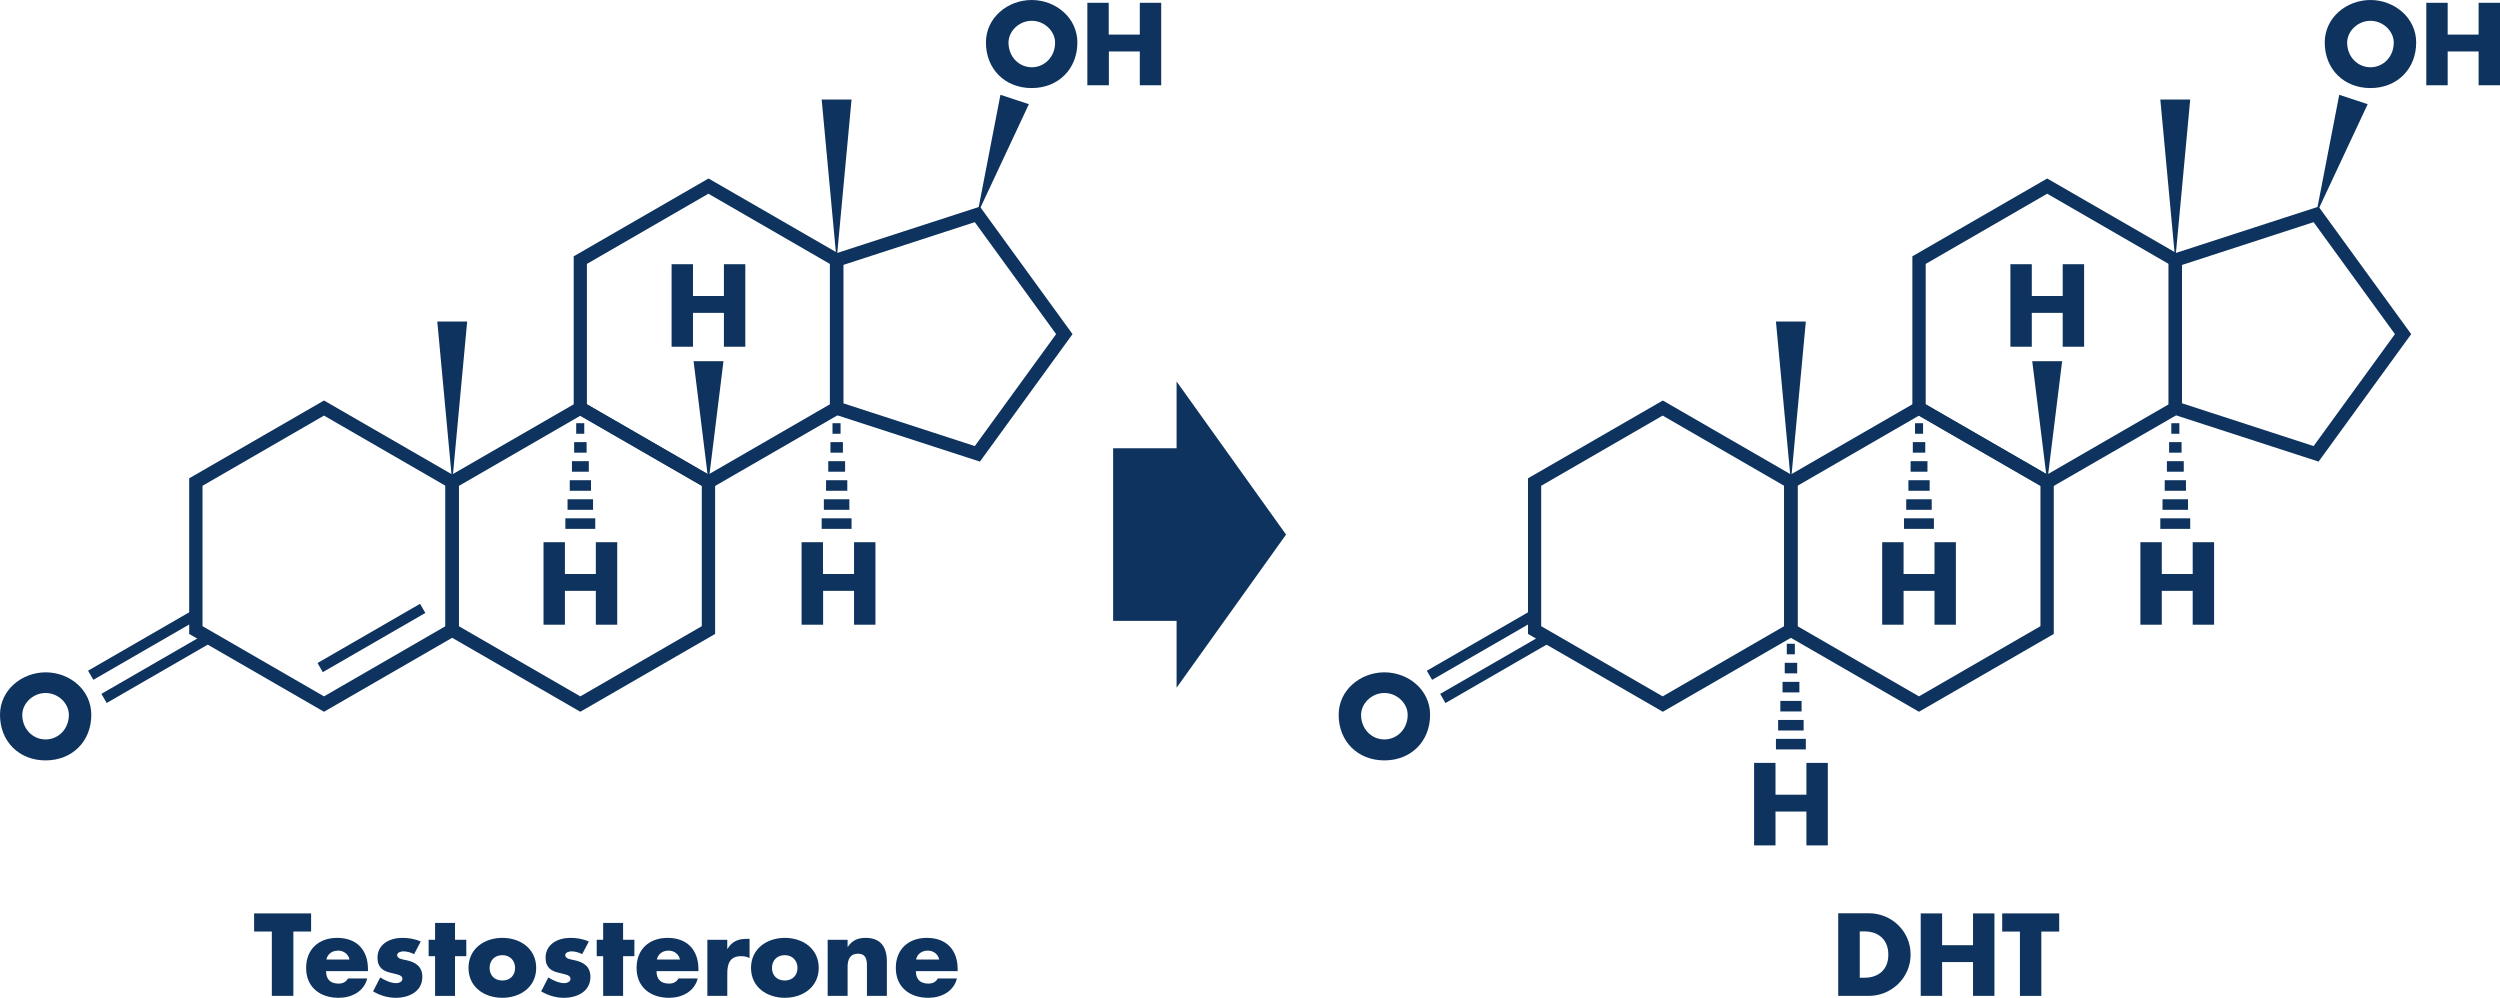 <?xml version="1.0" encoding="utf-8"?>
<!-- Generator: Adobe Illustrator 23.0.6, SVG Export Plug-In . SVG Version: 6.00 Build 0)  -->
<svg version="1.1" id="レイヤー_1" xmlns="http://www.w3.org/2000/svg" xmlns:xlink="http://www.w3.org/1999/xlink" x="0px"
	 y="0px" viewBox="0 0 1706 680.9" style="enable-background:new 0 0 1706 680.9;" xml:space="preserve">
<style type="text/css">
	.st0{fill:#0E335E;}
</style>
<g>
	<path class="st0" d="M200.1,679.6h-14.6v-43.9h-12.1v-12.4h38.9v12.4h-12.1V679.6z"/>
	<path class="st0" d="M251.1,662.7h-28.6c0,5.5,2.9,8.5,8.5,8.5c2.9,0,5-1,6.5-3.5h13.1c-2.2,9-10.8,13.2-19.5,13.2
		c-12.7,0-22.2-7.2-22.2-20.4c0-12.8,8.7-20.5,21.2-20.5c13.3,0,21,8.2,21,21.3V662.7z M238.5,654.8c-0.7-3.7-4-6.1-7.7-6.1
		c-4,0-7.2,2.1-8.1,6.1H238.5z"/>
	<path class="st0" d="M282.6,651.1c-2.1-1.1-5-1.9-7.3-1.9c-1.6,0-4.3,0.7-4.3,2.6c0,2.6,4.3,3,6.1,3.4c6.4,1.3,11.1,4.3,11.1,11.4
		c0,10.1-9.2,14.3-18.1,14.3c-5.5,0-10.8-1.6-15.5-4.4l4.9-9.5c2.8,1.9,7.4,3.9,10.8,3.9c1.7,0,4.3-0.8,4.3-2.9c0-3-4.3-3.1-8.5-4.3
		c-4.3-1.1-8.5-3.2-8.5-10.1c0-9.4,8.5-13.6,16.9-13.6c4.3,0,8.7,0.7,12.6,2.5L282.6,651.1z"/>
	<path class="st0" d="M310.5,679.6h-13.6v-27.1h-4.4v-11.2h4.4v-11.5h13.6v11.5h7.7v11.2h-7.7V679.6z"/>
	<path class="st0" d="M365.9,660.5c0,13-10.8,20.4-23.1,20.4c-12.3,0-23.1-7.3-23.1-20.4c0-13.1,10.8-20.5,23.1-20.5
		S365.9,647.4,365.9,660.5z M334.1,660.5c0,4.9,3.2,8.6,8.7,8.6c5.5,0,8.7-3.7,8.7-8.6c0-4.7-3.2-8.7-8.7-8.7
		C337.3,651.8,334.1,655.7,334.1,660.5z"/>
	<path class="st0" d="M397.3,651.1c-2.1-1.1-5-1.9-7.3-1.9c-1.6,0-4.3,0.7-4.3,2.6c0,2.6,4.3,3,6.1,3.4c6.4,1.3,11.1,4.3,11.1,11.4
		c0,10.1-9.2,14.3-18.1,14.3c-5.5,0-10.8-1.6-15.5-4.4l4.9-9.5c2.8,1.9,7.4,3.9,10.8,3.9c1.7,0,4.3-0.8,4.3-2.9c0-3-4.3-3.1-8.5-4.3
		c-4.3-1.1-8.5-3.2-8.5-10.1c0-9.4,8.5-13.6,16.9-13.6c4.3,0,8.7,0.7,12.6,2.5L397.3,651.1z"/>
	<path class="st0" d="M425.2,679.6h-13.6v-27.1h-4.4v-11.2h4.4v-11.5h13.6v11.5h7.7v11.2h-7.7V679.6z"/>
	<path class="st0" d="M476.6,662.7H448c0,5.5,2.9,8.5,8.5,8.5c2.9,0,5-1,6.5-3.5h13.1c-2.2,9-10.8,13.2-19.5,13.2
		c-12.7,0-22.2-7.2-22.2-20.4c0-12.8,8.7-20.5,21.2-20.5c13.3,0,21,8.2,21,21.3V662.7z M464,654.8c-0.7-3.7-4-6.1-7.7-6.1
		c-4,0-7.2,2.1-8.1,6.1H464z"/>
	<path class="st0" d="M496.4,647.5h0.1c2.6-4.7,7.1-6.8,12.4-6.8h2.6v13.1c-1.9-1-3.7-1.3-5.8-1.3c-7.5,0-9.4,5-9.4,11.6v15.5h-13.6
		v-38.3h13.6V647.5z"/>
	<path class="st0" d="M558.7,660.5c0,13-10.8,20.4-23.1,20.4c-12.3,0-23.1-7.3-23.1-20.4c0-13.1,10.8-20.5,23.1-20.5
		S558.7,647.4,558.7,660.5z M526.8,660.5c0,4.9,3.2,8.6,8.7,8.6s8.7-3.7,8.7-8.6c0-4.7-3.2-8.7-8.7-8.7S526.8,655.7,526.8,660.5z"/>
	<path class="st0" d="M578.4,646.2h0.1c3.1-4.6,6.9-6.2,12.3-6.2c10.3,0,14.4,6.5,14.4,15.9v23.7h-13.6v-18.7
		c0-3.7,0.6-10.1-6.1-10.1c-5.5,0-7.1,4.1-7.1,8.9v19.9h-13.6v-38.3h13.6V646.2z"/>
	<path class="st0" d="M653.6,662.7h-28.6c0,5.5,2.9,8.5,8.5,8.5c2.9,0,5-1,6.5-3.5H653c-2.2,9-10.8,13.2-19.5,13.2
		c-12.7,0-22.2-7.2-22.2-20.4c0-12.8,8.7-20.5,21.2-20.5c13.3,0,21,8.2,21,21.3V662.7z M640.9,654.8c-0.7-3.7-4-6.1-7.7-6.1
		c-4,0-7.2,2.1-8.1,6.1H640.9z"/>
</g>
<g>
	<path class="st0" d="M1254.4,623.2h20.8c15.7,0,28.6,12.3,28.6,28.2c0,15.8-13,28.2-28.6,28.2h-20.8V623.2z M1269.1,667.2h3.3
		c8.7,0,16.2-4.8,16.2-15.8c0-10.1-6.7-15.8-16.1-15.8h-3.4V667.2z"/>
	<path class="st0" d="M1346.4,645v-21.7h14.6v56.3h-14.6v-23.1h-21.1v23.1h-14.6v-56.3h14.6V645H1346.4z"/>
	<path class="st0" d="M1393,679.6h-14.6v-43.9h-12.1v-12.4h38.9v12.4H1393V679.6z"/>
</g>
<g>
	<path class="st0" d="M396,485.7l-92-53.1V326.4l92-53.1l92,53.1v106.2L396,485.7z M313.1,427.3l82.9,47.9l82.9-47.9v-95.8
		L396,283.7l-82.9,47.9V427.3z"/>
	<path class="st0" d="M483.5,334.2l-92-53.1V174.9l92-53.1l92,53.1v106.2L483.5,334.2z M400.5,275.9l82.9,47.9l82.9-47.9v-95.8
		l-82.9-47.9l-82.9,47.9V275.9z"/>
	<path class="st0" d="M668.7,315l-102.3-33.2V174.2L668.7,141l63.2,87L668.7,315z M575.4,275.2l89.8,29.2l55.5-76.4l-55.5-76.4
		l-89.8,29.2V275.2z"/>
	<polygon class="st0" points="308.6,329 298.4,219.4 318.8,219.4 	"/>
	<polygon class="st0" points="570.9,177.5 560.7,67.9 581.1,67.9 	"/>
	<polygon class="st0" points="483.5,329 473.3,246.5 493.7,246.5 	"/>
	<polygon class="st0" points="666.9,146.3 682.7,64.7 702.1,71.1 	"/>
	<g>
		<rect x="385.8" y="353.7" class="st0" width="20.4" height="7.2"/>
		<rect x="387.3" y="340.7" class="st0" width="17.4" height="7.2"/>
		<rect x="388.8" y="327.7" class="st0" width="14.5" height="7.2"/>
		<rect x="390.3" y="314.7" class="st0" width="11.5" height="7.2"/>
		<rect x="391.8" y="301.7" class="st0" width="8.5" height="7.2"/>
		<rect x="393.2" y="288.8" class="st0" width="5.5" height="7.2"/>
		<rect x="394.7" y="275.8" class="st0" width="2.6" height="7.2"/>
	</g>
	<g>
		<rect x="560.7" y="353.7" class="st0" width="20.4" height="7.2"/>
		<rect x="562.2" y="340.7" class="st0" width="17.4" height="7.2"/>
		<rect x="563.7" y="327.7" class="st0" width="14.5" height="7.2"/>
		<rect x="565.2" y="314.7" class="st0" width="11.5" height="7.2"/>
		<rect x="566.7" y="301.7" class="st0" width="8.5" height="7.2"/>
		<rect x="568.1" y="288.8" class="st0" width="5.5" height="7.2"/>
		<rect x="569.6" y="275.8" class="st0" width="2.6" height="7.2"/>
	</g>
	<g>
		<g>
			<path class="st0" d="M221.1,485.7l-92-53.1V326.4l92-53.1l92,53.1v106.2L221.1,485.7z M138.2,427.3l82.9,47.9l82.9-47.9v-95.8
				l-82.9-47.9l-82.9,47.9V427.3z"/>
			<rect x="213.1" y="431.8" transform="matrix(0.866 -0.5 0.5 0.866 -183.771 185.057)" class="st0" width="80.8" height="7.2"/>
		</g>
		<g>
			<rect x="65.6" y="452.8" transform="matrix(0.866 -0.5 0.5 0.866 -214.005 114.156)" class="st0" width="80.8" height="7.2"/>
			<rect x="56.5" y="437" transform="matrix(0.866 -0.5 0.5 0.866 -207.334 107.485)" class="st0" width="80.8" height="7.2"/>
		</g>
	</g>
	<g>
		<path class="st0" d="M406.6,391.7V370h14.6v56.3h-14.6v-23.1h-21.1v23.1h-14.6V370h14.6v21.7H406.6z"/>
	</g>
	<g>
		<path class="st0" d="M582.8,391.7V370h14.6v56.3h-14.6v-23.1h-21.1v23.1H547V370h14.6v21.7H582.8z"/>
	</g>
	<g>
		<path class="st0" d="M735.2,29c0,18.2-13.1,31.1-31.2,31.1c-18.1,0-31.2-12.9-31.2-31.1c0-17,14.9-29,31.2-29
			C720.3,0,735.2,12,735.2,29z M688.2,29.1c0,9.7,7.2,16.8,15.9,16.8c8.7,0,15.9-7.1,15.9-16.8c0-7.8-7.2-14.9-15.9-14.9
			C695.3,14.2,688.2,21.3,688.2,29.1z"/>
		<path class="st0" d="M777.8,23.6V1.9h14.6v56.3h-14.6V35.1h-21.1v23.1H742V1.9h14.6v21.7H777.8z"/>
	</g>
	<g>
		<path class="st0" d="M62.3,487.8c0,18.2-13.1,31.1-31.2,31.1S0,506,0,487.8c0-17,14.9-29,31.2-29S62.3,470.7,62.3,487.8z
			 M15.2,487.8c0,9.7,7.2,16.8,15.9,16.8s15.9-7.1,15.9-16.8c0-7.8-7.2-14.9-15.9-14.9S15.2,480.1,15.2,487.8z"/>
	</g>
	<g>
		<path class="st0" d="M494,202v-21.7h14.6v56.3H494v-23.1h-21.1v23.1h-14.6v-56.3h14.6V202H494z"/>
	</g>
</g>
<g>
	<path class="st0" d="M1309.5,485.7l-92-53.1V326.4l92-53.1l92,53.1v106.2L1309.5,485.7z M1226.6,427.3l82.9,47.9l82.9-47.9v-95.8
		l-82.9-47.9l-82.9,47.9V427.3z"/>
	<path class="st0" d="M1397,334.2l-92-53.1V174.9l92-53.1l92,53.1v106.2L1397,334.2z M1314.1,275.9l82.9,47.9l82.9-47.9v-95.8
		l-82.9-47.9l-82.9,47.9V275.9z"/>
	<path class="st0" d="M1582.2,315l-102.3-33.2V174.2l102.3-33.2l63.2,87L1582.2,315z M1489,275.2l89.8,29.2l55.5-76.4l-55.5-76.4
		l-89.8,29.2V275.2z"/>
	<polygon class="st0" points="1222.1,329 1211.9,219.4 1232.3,219.4 	"/>
	<polygon class="st0" points="1484.4,177.5 1474.2,67.9 1494.6,67.9 	"/>
	<polygon class="st0" points="1397,329 1386.8,246.5 1407.2,246.5 	"/>
	<polygon class="st0" points="1580.5,146.3 1596.3,64.7 1615.7,71.1 	"/>
	<g>
		<rect x="1299.3" y="353.7" class="st0" width="20.4" height="7.2"/>
		<rect x="1300.8" y="340.7" class="st0" width="17.4" height="7.2"/>
		<rect x="1302.3" y="327.7" class="st0" width="14.5" height="7.2"/>
		<rect x="1303.8" y="314.7" class="st0" width="11.5" height="7.2"/>
		<rect x="1305.3" y="301.7" class="st0" width="8.5" height="7.2"/>
		<rect x="1306.8" y="288.8" class="st0" width="5.5" height="7.2"/>
		<rect x="1308.3" y="275.8" class="st0" width="2.6" height="7.2"/>
	</g>
	<g>
		<rect x="1474.2" y="353.7" class="st0" width="20.4" height="7.2"/>
		<rect x="1475.7" y="340.7" class="st0" width="17.4" height="7.2"/>
		<rect x="1477.2" y="327.7" class="st0" width="14.5" height="7.2"/>
		<rect x="1478.7" y="314.7" class="st0" width="11.5" height="7.2"/>
		<rect x="1480.2" y="301.7" class="st0" width="8.5" height="7.2"/>
		<rect x="1481.7" y="288.8" class="st0" width="5.5" height="7.2"/>
		<rect x="1483.2" y="275.8" class="st0" width="2.6" height="7.2"/>
	</g>
	<g>
		<g>
			<path class="st0" d="M1134.7,485.7l-92-53.1V326.4l92-53.1l92,53.1v106.2L1134.7,485.7z M1051.7,427.3l82.9,47.9l82.9-47.9v-95.8
				l-82.9-47.9l-82.9,47.9V427.3z"/>
		</g>
		<g>
			<rect x="979.2" y="452.8" transform="matrix(0.866 -0.5 0.5 0.866 -91.614 570.992)" class="st0" width="80.8" height="7.2"/>
			<rect x="970.1" y="437" transform="matrix(0.866 -0.5 0.5 0.866 -84.943 564.321)" class="st0" width="80.8" height="7.2"/>
		</g>
	</g>
	<g>
		<path class="st0" d="M1320.1,391.7V370h14.6v56.3h-14.6v-23.1H1299v23.1h-14.6V370h14.6v21.7H1320.1z"/>
	</g>
	<g>
		<path class="st0" d="M1496.3,391.7V370h14.6v56.3h-14.6v-23.1h-21.1v23.1h-14.6V370h14.6v21.7H1496.3z"/>
	</g>
	<g>
		<path class="st0" d="M1648.8,29c0,18.2-13.1,31.1-31.2,31.1c-18.1,0-31.2-12.9-31.2-31.1c0-17,14.9-29,31.2-29
			C1633.8,0,1648.8,12,1648.8,29z M1601.7,29.1c0,9.7,7.2,16.8,15.9,16.8s15.9-7.1,15.9-16.8c0-7.8-7.2-14.9-15.9-14.9
			S1601.7,21.3,1601.7,29.1z"/>
		<path class="st0" d="M1691.4,23.6V1.9h14.6v56.3h-14.6V35.1h-21.1v23.1h-14.6V1.9h14.6v21.7H1691.4z"/>
	</g>
	<g>
		<path class="st0" d="M975.9,487.8c0,18.2-13.1,31.1-31.2,31.1s-31.2-12.9-31.2-31.1c0-17,14.9-29,31.2-29S975.9,470.7,975.9,487.8
			z M928.8,487.8c0,9.7,7.2,16.8,15.9,16.8s15.9-7.1,15.9-16.8c0-7.8-7.2-14.9-15.9-14.9S928.8,480.1,928.8,487.8z"/>
	</g>
	<g>
		<path class="st0" d="M1407.6,202v-21.7h14.6v56.3h-14.6v-23.1h-21.1v23.1h-14.6v-56.3h14.6V202H1407.6z"/>
	</g>
	<g>
		<rect x="1211.9" y="504.2" class="st0" width="20.4" height="7.2"/>
		<rect x="1213.4" y="491.3" class="st0" width="17.4" height="7.2"/>
		<rect x="1214.9" y="478.3" class="st0" width="14.5" height="7.2"/>
		<rect x="1216.4" y="465.3" class="st0" width="11.5" height="7.2"/>
		<rect x="1217.9" y="452.3" class="st0" width="8.5" height="7.2"/>
		<rect x="1219.3" y="439.3" class="st0" width="5.5" height="7.2"/>
		<rect x="1220.8" y="426.3" class="st0" width="2.6" height="7.2"/>
	</g>
	<g>
		<path class="st0" d="M1232.7,542.3v-21.7h14.6v56.3h-14.6v-23.1h-21.1v23.1h-14.6v-56.3h14.6v21.7H1232.7z"/>
	</g>
</g>
<polygon class="st0" points="802.9,469.3 877.6,364.8 802.9,260.3 802.9,305.9 759.6,305.9 759.6,423.7 802.9,423.7 "/>
</svg>
